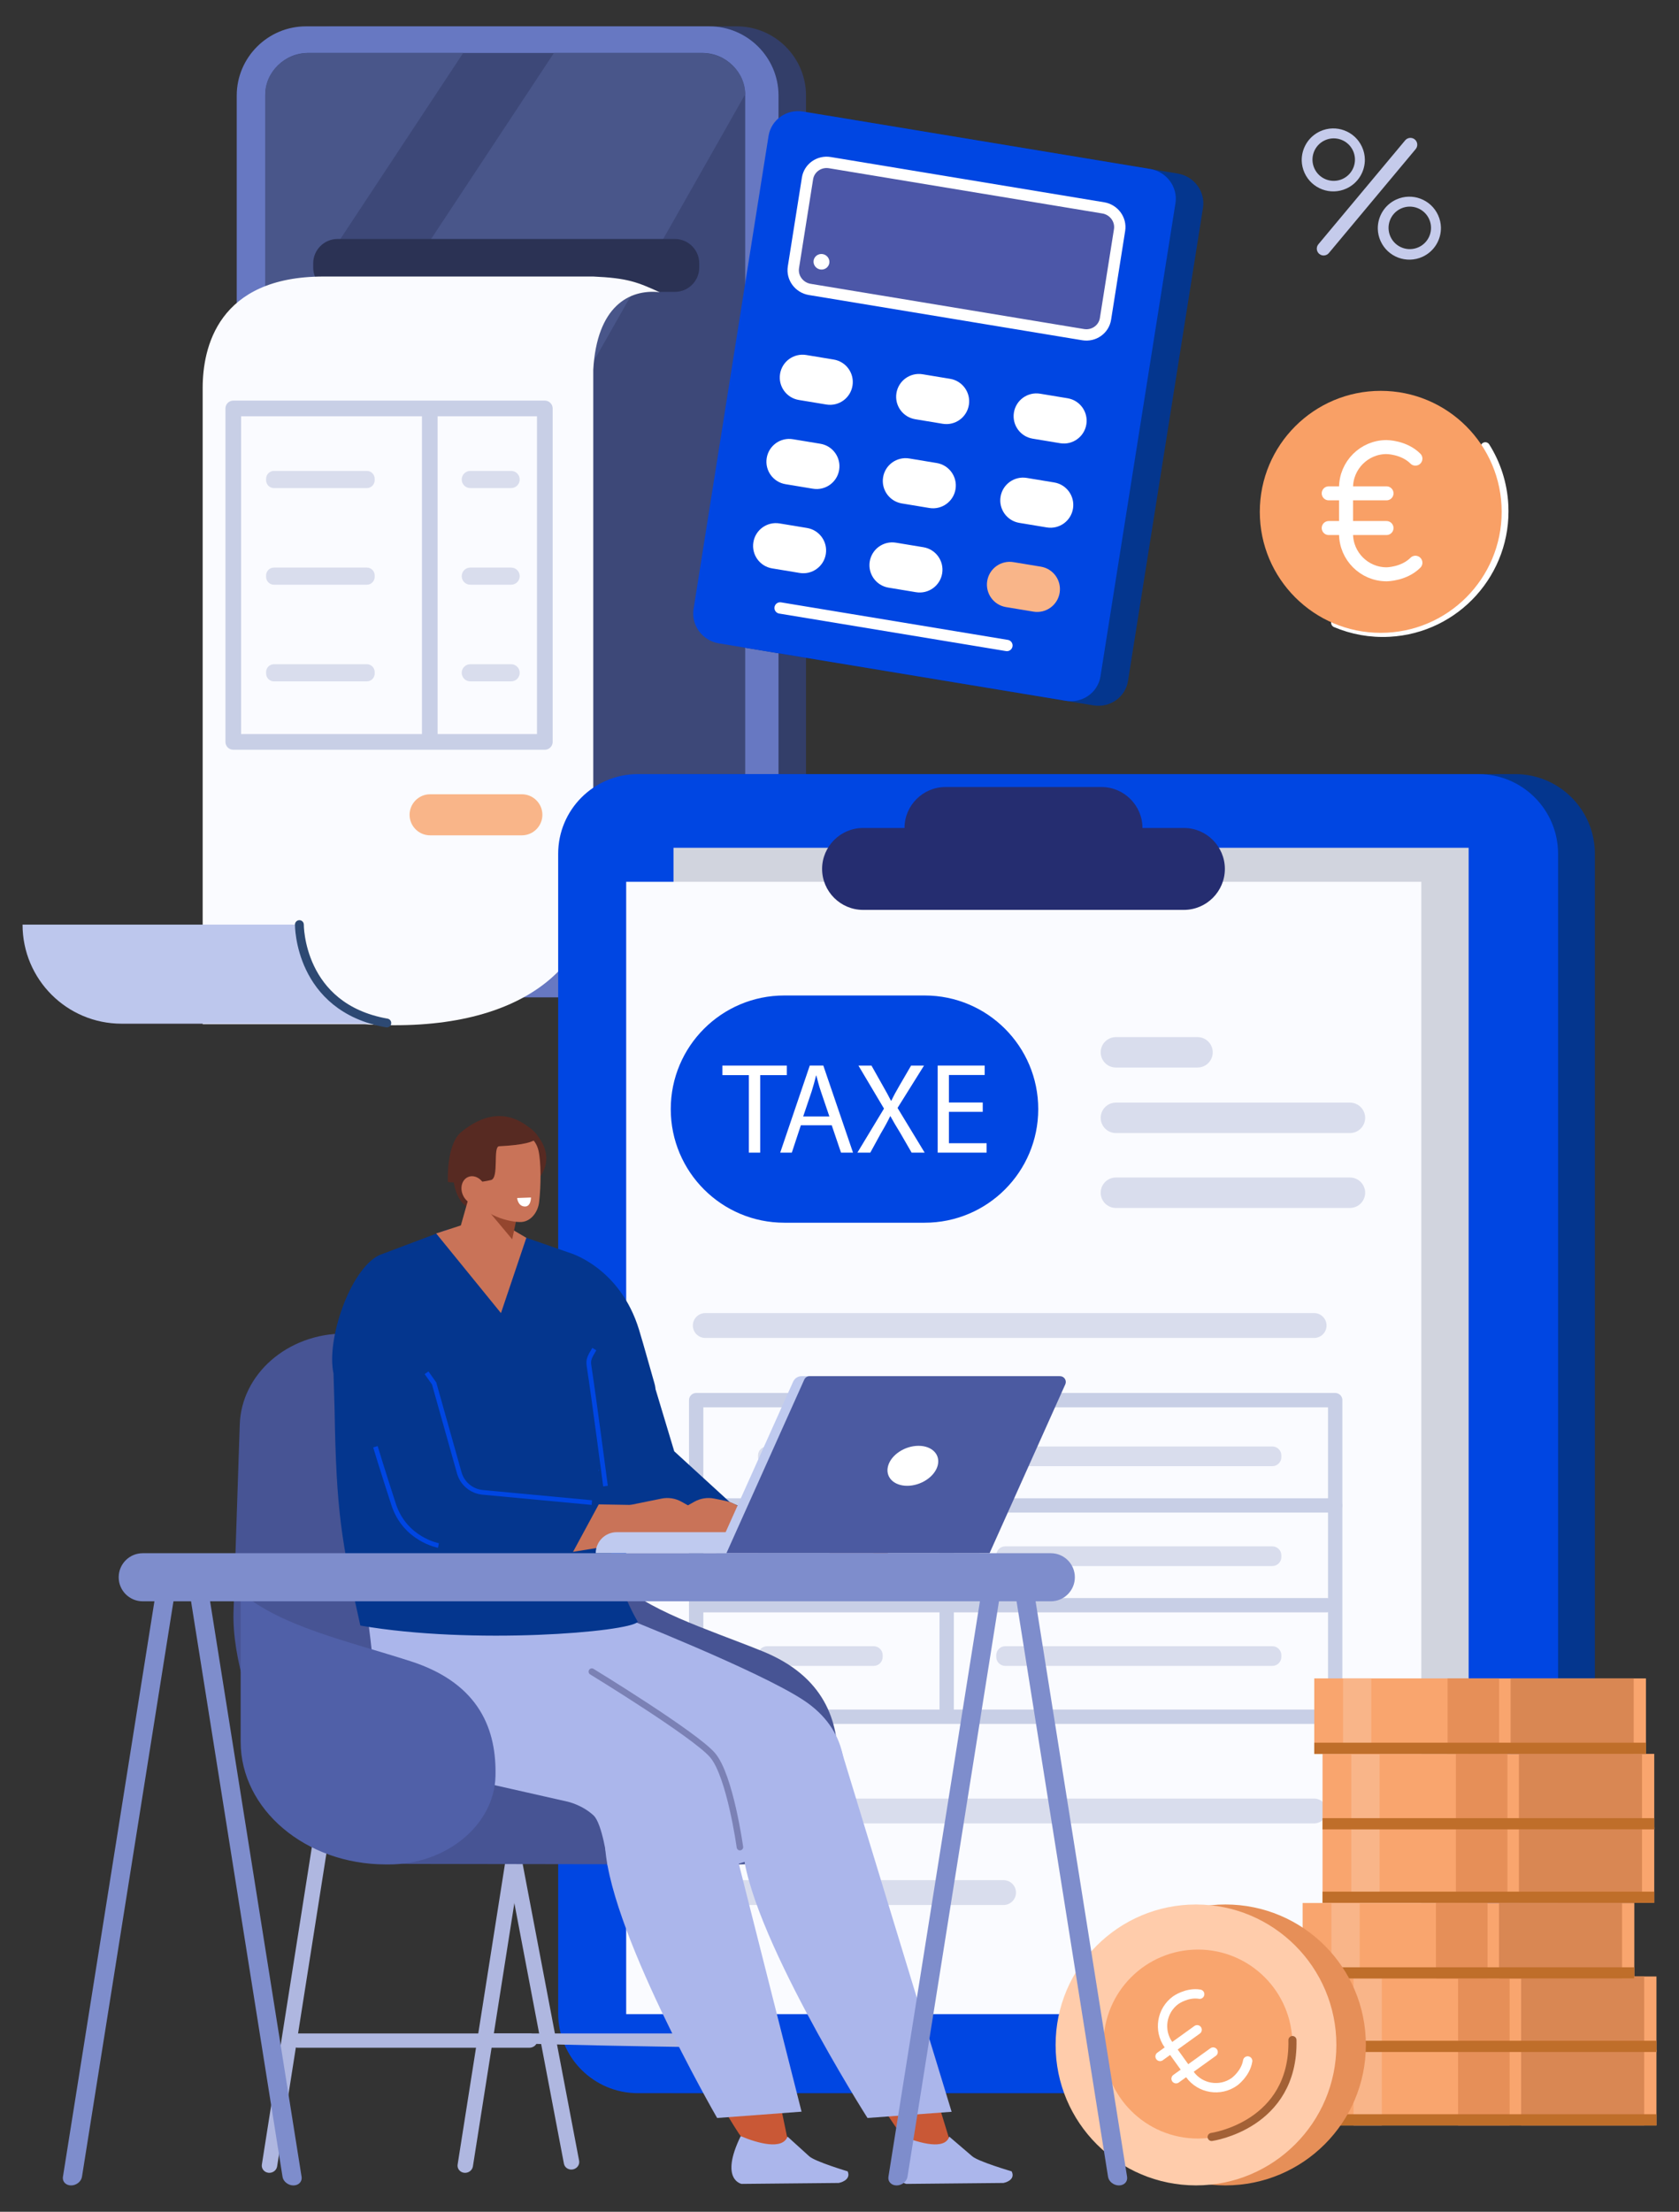 <?xml version="1.0" encoding="utf-8"?>
<!-- Generator: Adobe Illustrator 16.0.0, SVG Export Plug-In . SVG Version: 6.00 Build 0)  -->
<!DOCTYPE svg PUBLIC "-//W3C//DTD SVG 1.1//EN" "http://www.w3.org/Graphics/SVG/1.1/DTD/svg11.dtd">
<svg version="1.1" id="Calque_1" xmlns="http://www.w3.org/2000/svg" xmlns:xlink="http://www.w3.org/1999/xlink" x="0px" y="0px"
	 width="360px" height="474px" viewBox="0 0 360 474" enable-background="new 0 0 360 474" xml:space="preserve">
<rect x="0" y="0" width="360" height="474" fill="#333333" stroke="none"/>
<g>
	<g>
		<path fill="#C5CBEB" d="M201.463,304.475c0.025,0.884,0.223,1.776,0.611,2.632c1.561,3.43,5.605,4.947,9.037,3.388
			c2.563-1.166,4.055-3.718,3.998-6.364c-0.025-0.883-0.223-1.776-0.609-2.631c-1.561-3.432-5.607-4.948-9.039-3.388
			C202.898,299.277,201.406,301.828,201.463,304.475z M212.561,302.338c1.049,2.309,0.029,5.03-2.279,6.08
			c-2.309,1.049-5.031,0.029-6.08-2.279s-0.029-5.03,2.279-6.08C208.787,299.01,211.51,300.029,212.561,302.338z"/>
		<path fill="#C5CBEB" d="M226.096,301.964l-18.764,22.459c-0.521,0.623-1.457,0.707-2.082,0.187l0,0
			c-0.625-0.522-0.709-1.46-0.188-2.083l18.764-22.458c0.521-0.624,1.459-0.709,2.084-0.187l0,0
			C226.533,300.402,226.617,301.339,226.096,301.964z"/>
	</g>
	<g>
		<path fill="#333E69" d="M157.994,213.736H71.48c-8.154,0-14.826-6.672-14.826-14.826V20.474c0-8.154,6.672-14.826,14.826-14.826
			h86.514c8.154,0,14.826,6.672,14.826,14.826V198.91C172.82,207.064,166.148,213.736,157.994,213.736z"/>
		<path fill="#6778C2" d="M152.098,213.736H65.586c-8.156,0-14.828-6.672-14.828-14.826V20.474c0-8.154,6.672-14.826,14.828-14.826
			h86.512c8.154,0,14.826,6.672,14.826,14.826V198.91C166.924,207.064,160.252,213.736,152.098,213.736z"/>
		<path fill="#3D4878" d="M150.629,206.24H66.023c-5.035,0-9.154-4.119-9.154-9.152V20.501c0-5.035,4.119-9.154,9.154-9.154h84.605
			c5.035,0,9.152,4.119,9.152,9.154v176.587C159.781,202.121,155.664,206.24,150.629,206.24z"/>
		<g>
			<g>
				<g>
					<path fill="#49568A" d="M99.316,11.347H66.338c-5.207,0-9.469,3.982-9.469,8.85v55.406L99.316,11.347z"/>
				</g>
				<g>
					<path fill="#49568A" d="M150.314,11.347h-31.539l-61.906,93.711v92.335c0,4.865,102.912-177.196,102.912-177.196
						C159.781,15.329,155.521,11.347,150.314,11.347z"/>
				</g>
			</g>
		</g>
		<g>
			<path fill="#04368E" d="M257.936,44.551c0.551-3.477-1.879-6.771-5.426-7.358l-74.395-12.304
				c-3.547-0.587-6.871,1.757-7.422,5.233l-16.076,101.382c-0.553,3.477,1.877,6.771,5.424,7.358l74.395,12.304
				c3.547,0.589,6.871-1.755,7.422-5.23L257.936,44.551z"/>
			<g>
				<path fill="#0046E2" d="M228.529,150.183l-74.393-12.304c-3.547-0.587-5.977-3.88-5.426-7.357l16.076-101.383
					c0.553-3.477,3.875-5.82,7.422-5.233l74.395,12.305c3.549,0.586,5.979,3.881,5.426,7.357l-16.076,101.384
					C235.4,148.428,232.078,150.771,228.529,150.183z"/>
				<path fill="#4C57A8" d="M232.236,71.718l-58.611-9.693c-2.293-0.379-3.861-2.506-3.506-4.752l3.02-19.039
					c0.355-2.246,2.504-3.761,4.793-3.381l58.613,9.695c2.293,0.377,3.861,2.507,3.504,4.752l-3.018,19.04
					C236.674,70.585,234.527,72.098,232.236,71.718z"/>
				
					<path fill="none" stroke="#FFFFFF" stroke-width="2.432" stroke-linecap="round" stroke-linejoin="round" stroke-miterlimit="10" d="
					M232.236,71.718l-58.611-9.693c-2.293-0.379-3.861-2.506-3.506-4.752l3.02-19.039c0.355-2.246,2.504-3.761,4.793-3.381
					l58.613,9.695c2.293,0.377,3.861,2.507,3.504,4.752l-3.018,19.04C236.674,70.585,234.527,72.098,232.236,71.718z"/>
				<path fill="#FFFFFF" d="M177.17,86.691l-5.891-0.975c-2.648-0.437-4.447-2.931-4.025-5.582l0,0
					c0.424-2.678,2.945-4.494,5.619-4.054l5.891,0.975c2.648,0.439,4.447,2.931,4.025,5.583l0,0
					C182.365,85.315,179.844,87.134,177.17,86.691z"/>
				<path fill="#FFFFFF" d="M202.121,90.818l-5.889-0.975c-2.648-0.437-4.447-2.931-4.027-5.581l0,0
					c0.426-2.676,2.947-4.495,5.619-4.054l5.893,0.974c2.648,0.439,4.445,2.933,4.025,5.582l0,0
					C207.318,89.442,204.797,91.262,202.121,90.818z"/>
				<path fill="#FFFFFF" d="M227.309,94.984l-5.889-0.975c-2.65-0.437-4.449-2.931-4.027-5.581l0,0
					c0.424-2.678,2.947-4.495,5.619-4.054l5.891,0.975c2.648,0.438,4.447,2.93,4.027,5.581l0,0
					C232.504,93.608,229.982,95.428,227.309,94.984z"/>
				<path fill="#FFFFFF" d="M174.307,104.738l-5.889-0.974c-2.648-0.439-4.447-2.934-4.027-5.582l0,0
					c0.424-2.678,2.945-4.497,5.619-4.054l5.893,0.974c2.648,0.438,4.445,2.932,4.025,5.582l0,0
					C179.504,103.362,176.98,105.179,174.307,104.738z"/>
				<path fill="#FFFFFF" d="M199.262,108.866l-5.891-0.975c-2.648-0.439-4.447-2.932-4.027-5.584l0,0
					c0.424-2.676,2.947-4.494,5.621-4.052l5.889,0.975c2.648,0.438,4.447,2.931,4.027,5.581l0,0
					C204.457,107.489,201.934,109.309,199.262,108.866z"/>
				<path fill="#FFFFFF" d="M224.447,113.032l-5.891-0.975c-2.648-0.438-4.445-2.931-4.025-5.584l0,0
					c0.424-2.675,2.945-4.494,5.619-4.052l5.891,0.975c2.648,0.437,4.447,2.931,4.027,5.581l0,0
					C229.645,111.654,227.121,113.475,224.447,113.032z"/>
				<path fill="#FFFFFF" d="M171.447,122.784l-5.893-0.974c-2.646-0.439-4.445-2.932-4.023-5.582l0,0
					c0.422-2.676,2.945-4.495,5.619-4.052l5.889,0.974c2.648,0.437,4.447,2.93,4.027,5.582l0,0
					C176.643,121.408,174.119,123.228,171.447,122.784z"/>
				<path fill="#FFFFFF" d="M196.398,126.912l-5.891-0.975c-2.646-0.437-4.445-2.931-4.025-5.582l0,0
					c0.426-2.678,2.947-4.495,5.619-4.053l5.893,0.973c2.646,0.438,4.445,2.932,4.025,5.584l0,0
					C201.594,125.535,199.072,127.354,196.398,126.912z"/>
				<path fill="#F9B589" d="M221.586,131.078l-5.891-0.975c-2.648-0.437-4.447-2.931-4.027-5.582l0,0
					c0.426-2.678,2.947-4.495,5.621-4.052l5.891,0.972c2.648,0.438,4.445,2.932,4.025,5.582l0,0
					C226.781,129.702,224.258,131.521,221.586,131.078z"/>
				<path fill="#FFFFFF" d="M175.873,57.749L175.873,57.749c-0.926-0.151-1.564-1.018-1.422-1.926l0,0
					c0.145-0.905,1.02-1.524,1.945-1.37l0,0c0.922,0.153,1.563,1.021,1.42,1.926l0,0C177.672,57.287,176.799,57.903,175.873,57.749z
					"/>
				
					<line fill="none" stroke="#FFFFFF" stroke-width="2.432" stroke-linecap="round" stroke-linejoin="round" stroke-miterlimit="10" x1="167.268" y1="130.29" x2="215.895" y2="138.333"/>
			</g>
		</g>
		<path fill="#2B3254" d="M144.719,62.55H72.363c-2.865,0-5.207-2.344-5.207-5.207v-0.918c0-2.865,2.342-5.207,5.207-5.207h72.355
			c2.863,0,5.207,2.342,5.207,5.207v0.918C149.926,60.206,147.582,62.55,144.719,62.55z"/>
		<path fill="#FAFBFF" d="M78.121,219.49H43.455V83.147c0-8.57,3.197-23.887,25.943-23.887h57.807
			c7.367,0.332,9.445,1.189,14.242,3.367c-6.576-0.738-13.477,3.063-14.242,16.615v43.809v67.08
			C127.205,206.346,112.297,221.775,78.121,219.49z"/>
		<path fill="#BDC7ED" d="M82.121,219.385H26.066c-11.727,0-21.232-9.506-21.232-21.232l0,0h58.707l4.6,12.574
			C70.422,214.58,75.814,217.168,82.121,219.385z"/>
		
			<path fill="none" stroke="#2D4973" stroke-width="1.898" stroke-linecap="round" stroke-linejoin="round" stroke-miterlimit="10" d="
			M64.193,198.152c0,0-0.127,17.764,18.738,21.086"/>
		
			<rect x="50.018" y="87.536" fill="none" stroke="#C8CFE6" stroke-width="3.359" stroke-linecap="round" stroke-linejoin="round" stroke-miterlimit="10" width="66.799" height="71.457"/>
		
			<line fill="none" stroke="#C8CFE6" stroke-width="3.359" stroke-linecap="round" stroke-linejoin="round" stroke-miterlimit="10" x1="92.152" y1="87.677" x2="92.152" y2="158.216"/>
		<path fill="#D9DDED" d="M78.654,104.599H58.74c-0.932,0-1.684-0.754-1.684-1.684v-0.307c0-0.932,0.752-1.686,1.684-1.686h19.914
			c0.928,0,1.684,0.754,1.684,1.686v0.307C80.338,103.845,79.582,104.599,78.654,104.599z"/>
		<path fill="#D9DDED" d="M109.596,104.599h-8.758c-1.016,0-1.838-0.822-1.838-1.838l0,0c0-1.014,0.822-1.838,1.838-1.838h8.758
			c1.014,0,1.836,0.824,1.836,1.838l0,0C111.432,103.776,110.609,104.599,109.596,104.599z"/>
		<path fill="#D9DDED" d="M78.654,125.312H58.74c-0.932,0-1.684-0.754-1.684-1.684v-0.307c0-0.932,0.752-1.686,1.684-1.686h19.914
			c0.928,0,1.684,0.754,1.684,1.686v0.307C80.338,124.558,79.582,125.312,78.654,125.312z"/>
		<path fill="#D9DDED" d="M109.596,125.312h-8.758c-1.016,0-1.838-0.822-1.838-1.838l0,0c0-1.016,0.822-1.838,1.838-1.838h8.758
			c1.014,0,1.836,0.822,1.836,1.838l0,0C111.432,124.489,110.609,125.312,109.596,125.312z"/>
		<path fill="#D9DDED" d="M78.654,146.024H58.74c-0.932,0-1.684-0.754-1.684-1.684v-0.309c0-0.93,0.752-1.684,1.684-1.684h19.914
			c0.928,0,1.684,0.754,1.684,1.684v0.309C80.338,145.271,79.582,146.024,78.654,146.024z"/>
		<path fill="#D9DDED" d="M109.596,146.024h-8.758c-1.016,0-1.838-0.822-1.838-1.838l0,0c0-1.014,0.822-1.838,1.838-1.838h8.758
			c1.014,0,1.836,0.824,1.836,1.838l0,0C111.432,145.202,110.609,146.024,109.596,146.024z"/>
		<path fill="#F9B589" d="M111.896,179.019H92.219c-2.42,0-4.4-1.98-4.4-4.4l0,0c0-2.422,1.98-4.402,4.4-4.402h19.678
			c2.42,0,4.4,1.98,4.4,4.402l0,0C116.297,177.038,114.316,179.019,111.896,179.019z"/>
	</g>
	<g>
		<g>
			<path fill="#04368E" d="M324.889,448.583h-180.24c-9.43,0-17.074-7.646-17.074-17.076V182.974
				c0-9.431,7.645-17.076,17.074-17.076h180.24c9.43,0,17.074,7.646,17.074,17.076v248.533
				C341.963,440.938,334.318,448.583,324.889,448.583z"/>
			<path fill="#0046E2" d="M316.994,448.583H136.758c-9.432,0-17.078-7.646-17.078-17.076V182.974
				c0-9.431,7.645-17.076,17.076-17.076h180.238c9.432,0,17.078,7.646,17.078,17.076v248.533
				C334.072,440.938,326.426,448.583,316.994,448.583z"/>
			<g>
				<g>
					<rect x="144.406" y="181.686" fill="#D1D4DE" width="170.49" height="234.782"/>
				</g>
			</g>
			<g>
				<g>
					<rect x="134.262" y="188.98" fill="#FAFBFF" width="170.49" height="242.664"/>
				</g>
			</g>
			<path fill="#252D70" d="M253.85,177.442h-8.893c0-4.827-3.949-8.776-8.775-8.776h-33.469c-4.828,0-8.775,3.949-8.775,8.776
				h-8.895c-4.826,0-8.775,3.948-8.775,8.775l0,0c0,4.828,3.949,8.777,8.775,8.777h68.807c4.828,0,8.777-3.949,8.777-8.777l0,0
				C262.627,181.391,258.678,177.442,253.85,177.442z"/>
			<path fill="#D9DDED" d="M272.807,314.21h-57.27c-1.066,0-1.932-0.864-1.932-1.933v-0.353c0-1.067,0.865-1.933,1.932-1.933h57.27
				c1.066,0,1.934,0.865,1.934,1.933v0.353C274.74,313.346,273.873,314.21,272.807,314.21z"/>
			<path fill="#D9DDED" d="M281.768,390.771H151.219c-1.469,0-2.662-1.192-2.662-2.665l0,0c0-1.47,1.193-2.66,2.662-2.66h130.549
				c1.471,0,2.662,1.19,2.662,2.66l0,0C284.43,389.579,283.238,390.771,281.768,390.771z"/>
			<path fill="#D9DDED" d="M215.176,408.257h-63.957c-1.469,0-2.662-1.193-2.662-2.663l0,0c0-1.472,1.193-2.662,2.662-2.662h63.957
				c1.471,0,2.664,1.19,2.664,2.662l0,0C217.84,407.063,216.646,408.257,215.176,408.257z"/>
			<path fill="#D9DDED" d="M281.768,286.731H151.219c-1.469,0-2.662-1.19-2.662-2.662l0,0c0-1.47,1.193-2.663,2.662-2.663h130.549
				c1.471,0,2.662,1.193,2.662,2.663l0,0C284.43,285.541,283.238,286.731,281.768,286.731z"/>
			<path fill="#D9DDED" d="M187.33,314.21h-22.863c-1.068,0-1.934-0.864-1.934-1.933v-0.353c0-1.067,0.865-1.933,1.934-1.933h22.863
				c1.066,0,1.932,0.865,1.932,1.933v0.353C189.262,313.346,188.396,314.21,187.33,314.21z"/>
			<path fill="#D9DDED" d="M272.807,335.614h-57.27c-1.066,0-1.932-0.867-1.932-1.933v-0.355c0-1.065,0.865-1.93,1.932-1.93h57.27
				c1.066,0,1.934,0.864,1.934,1.93v0.355C274.74,334.747,273.873,335.614,272.807,335.614z"/>
			<path fill="#D9DDED" d="M187.33,335.611h-22.863c-1.068,0-1.934-0.864-1.934-1.93v-0.355c0-1.065,0.865-1.93,1.934-1.93h22.863
				c1.066,0,1.932,0.864,1.932,1.93v0.355C189.262,334.747,188.396,335.611,187.33,335.611z"/>
			<path fill="#D9DDED" d="M272.807,357.016h-57.27c-1.066,0-1.932-0.865-1.932-1.933v-0.354c0-1.067,0.865-1.933,1.932-1.933h57.27
				c1.066,0,1.934,0.865,1.934,1.933v0.354C274.74,356.15,273.873,357.016,272.807,357.016z"/>
			<path fill="#D9DDED" d="M187.33,357.016h-22.863c-1.068,0-1.934-0.865-1.934-1.933v-0.354c0-1.067,0.865-1.933,1.934-1.933
				h22.863c1.066,0,1.932,0.865,1.932,1.933v0.354C189.262,356.15,188.396,357.016,187.33,357.016z"/>
			
				<rect x="149.27" y="300.062" fill="none" stroke="#C8CFE6" stroke-width="3.075" stroke-linecap="round" stroke-linejoin="round" stroke-miterlimit="10" width="137.014" height="67.845"/>
			
				<line fill="none" stroke="#C8CFE6" stroke-width="3.075" stroke-linecap="round" stroke-linejoin="round" stroke-miterlimit="10" x1="149.27" y1="322.627" x2="286.283" y2="322.627"/>
			
				<line fill="none" stroke="#C8CFE6" stroke-width="3.075" stroke-linecap="round" stroke-linejoin="round" stroke-miterlimit="10" x1="149.27" y1="344.004" x2="284.43" y2="344.004"/>
			
				<line fill="none" stroke="#C8CFE6" stroke-width="3.075" stroke-linecap="round" stroke-linejoin="round" stroke-miterlimit="10" x1="202.982" y1="300.062" x2="202.982" y2="366.718"/>
			<g>
				<path fill="#D9DDED" d="M256.766,228.783h-17.502c-1.801,0-3.26-1.46-3.26-3.262l0,0c0-1.801,1.459-3.261,3.26-3.261h17.502
					c1.801,0,3.26,1.46,3.26,3.261l0,0C260.025,227.323,258.566,228.783,256.766,228.783z"/>
			</g>
			<g>
				<path fill="#D9DDED" d="M289.447,242.821h-50.184c-1.801,0-3.26-1.46-3.26-3.261l0,0c0-1.802,1.459-3.262,3.26-3.262h50.184
					c1.799,0,3.26,1.46,3.26,3.262l0,0C292.707,241.361,291.246,242.821,289.447,242.821z"/>
			</g>
			<g>
				<path fill="#D9DDED" d="M289.447,258.872h-50.184c-1.801,0-3.26-1.46-3.26-3.26l0,0c0-1.802,1.459-3.262,3.26-3.262h50.184
					c1.799,0,3.26,1.46,3.26,3.262l0,0C292.707,257.412,291.246,258.872,289.447,258.872z"/>
			</g>
			<g>
				<g>
					<g>
						<path fill="#0046E2" d="M198.262,262.037H168.17c-13.449,0-24.35-10.9-24.35-24.348l0,0c0-13.447,10.9-24.349,24.35-24.349
							h30.092c13.447,0,24.35,10.901,24.35,24.349l0,0C222.611,251.137,211.709,262.037,198.262,262.037z"/>
					</g>
				</g>
			</g>
			<g>
				<path fill="#FFFFFF" d="M160.563,230.409h-5.674v-2.049h13.813v2.049H163v16.609h-2.438V230.409z"/>
				<path fill="#FFFFFF" d="M171.715,241.149l-1.938,5.869h-2.49l6.338-18.658h2.906l6.367,18.658h-2.574l-1.992-5.869H171.715z
					 M177.832,239.267l-1.826-5.369c-0.416-1.219-0.693-2.325-0.969-3.405h-0.057c-0.275,1.107-0.58,2.243-0.941,3.377l-1.826,5.397
					H177.832z"/>
				<path fill="#FFFFFF" d="M195.463,247.019l-2.381-4.124c-0.969-1.579-1.578-2.603-2.16-3.682h-0.055
					c-0.525,1.079-1.051,2.074-2.02,3.708l-2.242,4.098h-2.77l5.703-9.439l-5.48-9.219h2.795l2.465,4.375
					c0.691,1.217,1.217,2.157,1.715,3.154h0.084c0.525-1.106,0.996-1.966,1.688-3.154l2.547-4.375h2.77l-5.676,9.08l5.814,9.578
					H195.463z"/>
				<path fill="#FFFFFF" d="M210.713,238.271h-7.254v6.727h8.084v2.021h-10.492V228.36h10.076v2.021h-7.668v5.897h7.254V238.271z"/>
			</g>
		</g>
		<g>
			<g>
				<g>
					<g>
						<rect x="284.045" y="439.318" fill="#F9A56E" width="71.121" height="16.182"/>
						<rect x="326.15" y="439.318" fill="#D98753" width="26.389" height="16.182"/>
						<rect x="312.629" y="439.318" fill="#E68F58" width="11.057" height="16.182"/>
						<rect x="290.213" y="439.318" fill="#F9B589" width="6.066" height="16.182"/>
					</g>
					<rect x="284.045" y="453.097" fill="#BF6E2A" width="71.121" height="2.403"/>
				</g>
				<g>
					<g>
						<rect x="284.045" y="423.573" fill="#F9A56E" width="71.121" height="16.182"/>
						<rect x="326.15" y="423.573" fill="#D98753" width="26.389" height="16.182"/>
						<rect x="312.629" y="423.573" fill="#E68F58" width="11.057" height="16.182"/>
						<rect x="290.213" y="423.573" fill="#F9B589" width="6.066" height="16.182"/>
					</g>
					<rect x="284.045" y="437.352" fill="#BF6E2A" width="71.121" height="2.403"/>
				</g>
				<g>
					<g>
						<rect x="279.299" y="407.828" fill="#F9A56E" width="71.121" height="16.181"/>
						<rect x="321.406" y="407.828" fill="#D98753" width="26.389" height="16.181"/>
						<rect x="307.885" y="407.828" fill="#E68F58" width="11.057" height="16.181"/>
						<rect x="285.467" y="407.828" fill="#F9B589" width="6.068" height="16.181"/>
					</g>
					<rect x="279.299" y="421.606" fill="#BF6E2A" width="71.121" height="2.402"/>
				</g>
			</g>
			<g>
				<g>
					<g>
						<rect x="283.572" y="391.612" fill="#F9A56E" width="71.121" height="16.182"/>
						<rect x="325.678" y="391.612" fill="#D98753" width="26.391" height="16.182"/>
						<rect x="312.158" y="391.612" fill="#E68F58" width="11.057" height="16.182"/>
						<rect x="289.738" y="391.612" fill="#F9B589" width="6.07" height="16.182"/>
					</g>
					<rect x="283.572" y="405.391" fill="#BF6E2A" width="71.121" height="2.403"/>
				</g>
				<g>
					<g>
						<rect x="283.572" y="375.867" fill="#F9A56E" width="71.121" height="16.181"/>
						<rect x="325.678" y="375.867" fill="#D98753" width="26.391" height="16.181"/>
						<rect x="312.158" y="375.867" fill="#E68F58" width="11.057" height="16.181"/>
						<rect x="289.738" y="375.867" fill="#F9B589" width="6.07" height="16.181"/>
					</g>
					<rect x="283.572" y="389.646" fill="#BF6E2A" width="71.121" height="2.402"/>
				</g>
			</g>
		</g>
		<g>
			<g>
				<rect x="281.795" y="359.695" fill="#F9A56E" width="71.119" height="16.182"/>
				<rect x="323.9" y="359.695" fill="#D98753" width="26.389" height="16.182"/>
				<rect x="310.381" y="359.695" fill="#E68F58" width="11.055" height="16.182"/>
				<rect x="287.963" y="359.695" fill="#F9B589" width="6.066" height="16.182"/>
			</g>
			<rect x="281.795" y="373.474" fill="#BF6E2A" width="71.119" height="2.403"/>
		</g>
		<g>
			<circle fill-rule="evenodd" clip-rule="evenodd" fill="#E68F58" cx="262.759" cy="438.246" r="30.101"/>
			<g>
				<circle fill="#FFCCAB" cx="256.436" cy="438.246" r="30.1"/>
				<circle fill="#F9A56E" cx="256.85" cy="438.057" r="20.25"/>
				<g>
					<g>
						<g>
							<path fill="none" stroke="#FFFFFF" stroke-width="2" stroke-linecap="round" stroke-miterlimit="10" d="M267.518,441.679
								c-0.447,2.732-2.83,4.448-2.83,4.448c-3.061,2.2-7.367,1.497-9.568-1.563l-4.574-6.358c-2.199-3.062-1.496-7.367,1.563-9.567
								c0,0,2.387-1.715,5.121-1.269"/>
							
								<line fill="none" stroke="#FFFFFF" stroke-width="2" stroke-linecap="round" stroke-miterlimit="10" x1="248.732" y1="440.714" x2="256.682" y2="434.997"/>
							
								<line fill="none" stroke="#FFFFFF" stroke-width="2" stroke-linecap="round" stroke-miterlimit="10" x1="252.164" y1="445.483" x2="260.113" y2="439.767"/>
						</g>
					</g>
				</g>
			</g>
			
				<path fill="none" stroke="#A36136" stroke-width="1.736" stroke-linecap="round" stroke-linejoin="round" stroke-miterlimit="10" d="
				M259.791,457.967c0,0,17.723-2.479,17.328-20.771"/>
		</g>
	</g>
	<g>
		<path fill-rule="evenodd" clip-rule="evenodd" fill="#AFB7E0" d="M122.836,464.921L122.836,464.921
			c-0.9,0.176-1.762-0.375-1.924-1.229l-21.264-111.72c-0.162-0.855,0.436-1.688,1.334-1.864l0,0c0.9-0.174,1.762,0.376,1.924,1.231
			l21.264,111.72C124.332,463.912,123.734,464.746,122.836,464.921z"/>
		<path fill-rule="evenodd" clip-rule="evenodd" fill="#AFB7E0" d="M57.537,465.643L57.537,465.643
			c-0.904-0.111-1.527-0.901-1.391-1.766l17.824-113.122c0.137-0.864,0.979-1.478,1.885-1.366l0,0
			c0.902,0.108,1.525,0.898,1.389,1.765L59.42,464.274C59.285,465.141,58.441,465.751,57.537,465.643z"/>
		<path fill-rule="evenodd" clip-rule="evenodd" fill="#AFB7E0" d="M113.518,438.844H63.816c-0.914,0-1.643-0.689-1.623-1.531l0,0
			c0.021-0.844,0.787-1.533,1.699-1.533h49.703c0.912,0,1.643,0.689,1.621,1.533l0,0
			C115.195,438.154,114.432,438.844,113.518,438.844z"/>
		<path fill-rule="evenodd" clip-rule="evenodd" fill="#AFB7E0" d="M99.51,465.643L99.51,465.643
			c-0.902-0.111-1.525-0.901-1.389-1.766l17.822-113.122c0.137-0.864,0.98-1.478,1.885-1.366l0,0
			c0.904,0.108,1.525,0.898,1.391,1.765l-17.824,113.121C101.258,465.141,100.414,465.751,99.51,465.643z"/>
		<path fill-rule="evenodd" clip-rule="evenodd" fill="#AFB7E0" d="M157.863,438.844c0,0-55.061-0.689-55.037-1.531l0,0
			c0.021-0.844,0.842-1.533,1.822-1.533h53.297c0.979,0,1.764,0.689,1.738,1.533l0,0
			C159.662,438.154,158.844,438.844,157.863,438.844z"/>
		<path fill-rule="evenodd" clip-rule="evenodd" fill="#758287" d="M164.809,464.921L164.809,464.921
			c-0.9,0.176-1.762-0.375-1.924-1.229l-21.262-111.72c-0.162-0.855,0.311-0.976,1.209-1.151c0,0,1.885-0.337,2.049,0.519
			l21.262,111.72C166.305,463.912,165.709,464.746,164.809,464.921z"/>
		<path fill-rule="evenodd" clip-rule="evenodd" fill="#475494" d="M158.502,399.564c9.699,0.015,15.365-7.641,15.584-16.323
			c0.209-8.34-2.52-17.218-14.912-21.432c-16.701-5.677-33.682-8.608-36.744-25.469c-1.482-8.165-1.939-20.273-2.016-30.593
			c-0.082-11.042-10.098-19.954-22.43-19.954H73.826c-12.146,0-22.086,8.659-22.42,19.529l-1.336,40.128
			c-0.594,19.249,16.174,53.972,37.682,54.004L158.502,399.564z"/>
		<path fill-rule="evenodd" clip-rule="evenodd" fill="#475494" d="M131.117,337.926c7.785,7.394,20.111,11.002,32.309,15.924
			c13.436,5.424,16.418,15.115,16.205,24.028c-0.234,9.656-9.338,16.938-20.287,16.176l-0.617-0.042
			c-15.256-1.063-27.609-12.839-27.609-26.32V337.926z"/>
		<path fill-rule="evenodd" clip-rule="evenodd" fill="#C95836" d="M130.162,355.132c-1.15,1.434,0.162,4.288,3.168,6.954
			c5.32,4.719,21.58,11.811,25.984,28.584c3.193,12.172,20.965,48.776,33.713,66.53c1.857,2.586,3.787,1.889,6.959,2.909l0,0
			c3.9,1.257,4.691,2.069,3.857-0.7l-24.496-79.818c-0.768-2.505,0.076-5.054-2.611-7.925c-5.248-5.612-12.635-10.054-19.225-11.876
			l-14.207-3.926c0,0,2.301,6.521,1.074,8.049L130.162,355.132z"/>
		<path fill-rule="evenodd" clip-rule="evenodd" fill="#ABB6EB" d="M203.529,457.889l4.934,4.222
			c1.326,1.143,8.443,3.223,8.443,3.223l0,0c0.746,1.448-0.604,2.262-1.762,2.491l-20.805,0.2c0,0-4.832-0.849-0.855-10.233
			C197.32,459.346,202.631,460.796,203.529,457.889z"/>
		<path fill-rule="evenodd" clip-rule="evenodd" fill="#C95836" d="M102.158,355.132c-1.246,1.434-0.117,4.288,2.715,6.954
			c5.014,4.719,20.814,11.811,24.129,28.584c2.406,12.172,17.801,48.776,29.396,66.53c1.688,2.586,3.666,1.889,6.77,2.909l0,0
			c3.82,1.257,4.557,2.069,3.902-0.7l-16.621-79.529c-0.602-2.507-2.291-5.343-4.789-8.214
			c-4.885-5.612-11.982-10.054-18.457-11.876l-13.951-3.926c0,0,1.877,6.521,0.553,8.049L102.158,355.132z"/>
		<path fill-rule="evenodd" clip-rule="evenodd" fill="#ABB6EB" d="M168.855,457.889l4.658,4.222
			c1.254,1.143,8.234,3.223,8.234,3.223l0,0c0.654,1.448-0.748,2.262-1.922,2.491l-20.818,0.2c0,0-4.775-0.849-0.191-10.233
			C162.549,459.346,167.768,460.796,168.855,457.889z"/>
		<path fill-rule="evenodd" clip-rule="evenodd" fill="#ABB6EB" d="M132.939,346.313c0,0,29.711,11.696,39.348,18.048
			c9.639,6.354,9.975,15.829,7.564,23.54c-2.41,7.71-31.088,14.042-31.088,14.042s-19.027,3.778-18.568-3.24
			c0,0-1.078-7.931-2.93-9.646c-2.43-2.251-5.496-2.931-5.496-2.931l-20.551-4.649c0,0-20.086-5.518-20.861-19.705
			c-0.775-14.187-3.738-27.856-3.738-27.856L132.939,346.313z"/>
		<path fill-rule="evenodd" clip-rule="evenodd" fill="#5060A8" d="M51.598,341.23c8.77,7.384,22.654,10.364,36.391,14.768
			c15.133,4.852,18.492,15.062,18.25,24.67c-0.26,10.41-10.516,18.913-22.846,18.896l-0.697-0.002
			C65.514,399.538,51.6,387.771,51.6,373.262L51.598,341.23z"/>
		<path fill-rule="evenodd" clip-rule="evenodd" fill="#7E8DCC" d="M62.916,468.353L62.916,468.353c1.127,0,1.91-0.825,1.748-1.846
			L44.838,341.865c-0.162-1.02-1.207-1.846-2.336-1.846l0,0c-1.127,0-1.908,0.826-1.746,1.846L60.58,466.507
			C60.744,467.527,61.789,468.353,62.916,468.353z"/>
		<path fill-rule="evenodd" clip-rule="evenodd" fill="#7E8DCC" d="M15.24,468.353L15.24,468.353c-1.127,0-1.91-0.825-1.746-1.846
			l19.824-124.642c0.162-1.02,1.209-1.846,2.334-1.846l0,0c1.129,0,1.91,0.826,1.748,1.846L17.574,466.507
			C17.414,467.527,16.367,468.353,15.24,468.353z"/>
		<path fill="#C95836" d="M174.273,322.735l7.402,0.424c1.48,0.086,2.881,0.697,3.945,1.728l4.318,4.168
			c1.504,1.455,1.094,3.962-0.797,4.859l0,0l-9.273-1.06c-2.045-0.233-4.059-1.29-5.631-2.961l-2.621-2.781L174.273,322.735z"/>
		<path fill-rule="evenodd" clip-rule="evenodd" fill="#572A22" d="M97.184,252.162c0,0,0.104,6.563,4.973,7.216
			s6.387-13.397,6.387-13.397L97.184,252.162z"/>
		<path fill-rule="evenodd" clip-rule="evenodd" fill="#04368E" d="M114.205,270.354L114.205,270.354
			c6.057-4.515,23.592,18.457,26.289,27.156l4.07,13.513l11.885,10.869l20.805,9.104l-43.125,0.146
			c-8.156-1.697-9.475-8.037-8.83-15.195l3.137-0.755l-15.955-35.847C111.053,276.136,111.82,272.132,114.205,270.354z"/>
		<path fill-rule="evenodd" clip-rule="evenodd" fill="#04368E" d="M122.129,268.491l-11.527-4.013l-9.893-1.157l-4.852,0.19
			L81.275,269c-6.209,3.072-11.357,18.09-9.768,25.354l0.234,7.865c0.367,21.745,1.453,28.055,5.521,46.149
			c24.086,4.185,57.58,1.398,59.498-0.793C123.57,324.994,130.447,285.022,122.129,268.491z"/>
		<polygon fill="#C97358" points="93.521,264.336 100.73,261.997 106.342,261.445 112.855,265.272 107.412,281.406 		"/>
		<path fill-rule="evenodd" clip-rule="evenodd" fill="#C95836" d="M100.287,325.805l-8.646-31.747
			c-1.07-7.683-8.164-12.322-14.906-9.75l0,0c-2.656,1.013-4.133,4.166-3.314,7.084l12.982,39.892L100.287,325.805z"/>
		<path fill-rule="evenodd" clip-rule="evenodd" fill="#04368E" d="M93.563,284.125l3.596,26.645l4.016,10.675l-18.725,15.632
			c-12.701-44.287-12.24-55.763-3.625-62.975C88.295,266.17,93.563,284.125,93.563,284.125z"/>
		<path fill-rule="evenodd" clip-rule="evenodd" fill="#04368E" d="M122.129,268.491c0,0,10.791,3.056,14.896,16.5
			c1.109,3.632,2.74,9.614,3.305,11.502c0.838,2.794-1.324,2.409-3.959,3.664l-9.359,4.463l-11.32-27.862L122.129,268.491z"/>
		<path fill-rule="evenodd" clip-rule="evenodd" fill="none" stroke="#0046E2" stroke-miterlimit="10" d="M129.828,318.473
			c0,0-2.521-19.199-3.533-25.768c-0.197-1.288,0.074-1.829,1.133-3.58"/>
		<path fill-rule="evenodd" clip-rule="evenodd" fill="#C97358" d="M111.135,256.663c0,0-1.016,6.551-1.855,11.975
			c-0.225,1.445-1.355,2.67-2.963,3.202c-1.605,0.535-3.434,0.295-4.787-0.626c-0.441-0.302-0.871-0.597-1.281-0.875
			c-1.852-1.264-2.684-3.307-2.135-5.249c1.41-4.979,3.979-14.044,3.979-14.044L111.135,256.663L111.135,256.663z"/>
		<polygon fill-rule="evenodd" clip-rule="evenodd" fill="#94462E" points="110.645,261.702 109.824,265.593 105.141,260.002 		"/>
		<path fill-rule="evenodd" clip-rule="evenodd" fill="#572A22" d="M114.885,253.276c0,0,5.139-4.505-0.119-10.48
			c-5.258-5.975-7.514,6.536-7.344,6.717C107.592,249.696,114.885,253.276,114.885,253.276z"/>
		<path fill-rule="evenodd" clip-rule="evenodd" fill="#C97358" d="M100.922,247.736c-0.156-2.067,1.377-3.877,3.426-4.038
			c2.184-0.173,4.938-0.394,7.123-0.566c2.047-0.161,3.518,1.434,3.988,3.454c0.555,2.382,0.563,7.418,0.129,11.07
			c-0.244,2.063-1.693,4.059-3.738,4.222c-2.186,0.173-8.891-1.413-9.82-5.311C101.32,253.601,101.15,250.782,100.922,247.736
			L100.922,247.736z"/>
		<path fill-rule="evenodd" clip-rule="evenodd" fill="#572A22" d="M96.037,253.314c0,0-0.443-8.002,2.877-10.731
			c4.461-3.667,10.205-5.407,15.852,0.213c0,0,3.189,2.317-7.748,2.854c-1.389,0.068,0.041,6.813-1.748,7.242
			C102.855,253.469,99.83,253.684,96.037,253.314L96.037,253.314z"/>
		<path fill-rule="evenodd" clip-rule="evenodd" fill="#C97358" d="M99.266,256.134c0.693,1.553,2.287,2.338,3.561,1.753
			c1.271-0.584,1.74-2.316,1.047-3.867c-0.695-1.553-2.291-2.337-3.563-1.753C99.037,252.851,98.57,254.583,99.266,256.134z"/>
		<path fill-rule="evenodd" clip-rule="evenodd" fill="#C95836" d="M192.625,306.745c4.959,6.05,6.631,13.333,2.418,18.754
			l-10.119,12.312l-7.582-5.305l8.557-16.043L192.625,306.745z"/>
		<path fill-rule="evenodd" clip-rule="evenodd" fill="#C97358" d="M85.496,328.544c1.201,7.086,6.439,8.122,14.76,7.686
			l39.314-6.364l-3.865-7.341l-37.832-0.637L85.496,328.544z"/>
		<path fill="#C97358" d="M134.584,322.634l7.268-1.475c1.453-0.294,2.963-0.058,4.254,0.665l5.238,2.933
			c1.824,1.021,2.066,3.553,0.469,4.901l0,0l-9.238,1.337c-2.039,0.295-4.254-0.216-6.199-1.429l-3.244-2.024L134.584,322.634z"/>
		<path fill="#C97358" d="M155.4,321.616l-2.25-0.457c-1.453-0.294-2.961-0.058-4.256,0.665l-5.236,2.933
			c-1.824,1.021-2.066,3.553-0.469,4.901l0,0l9.24,1.337c2.037,0.295,4.252-0.216,6.197-1.429l3.244-2.024l0,0
			C160.977,324.522,158.488,322.241,155.4,321.616z"/>
		<path fill-rule="evenodd" clip-rule="evenodd" fill="#ABB6EB" d="M180.385,375.074l23.656,77.5l-18.039,1.324
			c0,0-26.012-40.88-26.768-58.297c-0.754-17.417,6.217-12.058,6.217-12.058L180.385,375.074z"/>
		<path fill-rule="evenodd" clip-rule="evenodd" fill="#ABB6EB" d="M151.811,373.364l20.055,79.183l-18.102,1.352
			c0,0-24.113-41.766-24.059-59.562c0.057-17.794,6.777-12.318,6.777-12.318L151.811,373.364z"/>
		
			<path fill-rule="evenodd" clip-rule="evenodd" fill="none" stroke="#7B81B5" stroke-width="1.393" stroke-linecap="round" stroke-linejoin="round" stroke-miterlimit="10" d="
			M158.648,395.853c0,0-2.117-15.305-5.861-19.7c-3.746-4.397-25.889-17.91-25.889-17.91"/>
		<path fill-rule="evenodd" clip-rule="evenodd" fill="#BFCAEF" d="M127.732,332.863h59.539v-4.504h-55.035
			C129.75,328.359,127.732,330.376,127.732,332.863L127.732,332.863z"/>
		<path fill-rule="evenodd" clip-rule="evenodd" fill="#BFCAEF" d="M153.566,332.863h56.418l17.023-37.938l-55.127-0.001
			c-0.787,0-1.5,0.462-1.822,1.179L153.566,332.863z"/>
		<path fill-rule="evenodd" clip-rule="evenodd" fill="#4B5AA1" d="M155.754,332.863h56.42l16.24-36.19
			c0.367-0.82-0.232-1.747-1.131-1.747l-53.703-0.001c-0.488,0-0.932,0.288-1.133,0.73L155.754,332.863z"/>
		<path fill-rule="evenodd" clip-rule="evenodd" fill="#FFFFFF" d="M190.424,314.134c-0.67,2.366,1.162,4.284,4.092,4.284
			s5.848-1.918,6.52-4.284c0.67-2.367-1.16-4.285-4.09-4.285S191.096,311.767,190.424,314.134z"/>
		<polygon fill-rule="evenodd" clip-rule="evenodd" fill="#04368E" points="128.852,321.525 122.502,333.249 86.479,333.127 
			83.547,325.068 103.33,313.956 		"/>
		<path fill-rule="evenodd" clip-rule="evenodd" fill="#7E8DCC" d="M30.602,343.173h194.707c2.846,0,5.154-2.307,5.154-5.153l0,0
			c0-2.848-2.309-5.156-5.154-5.156H30.602c-2.846,0-5.154,2.309-5.154,5.156l0,0C25.447,340.866,27.756,343.173,30.602,343.173z"/>
		<path fill-rule="evenodd" clip-rule="evenodd" fill="none" stroke="#0046E2" stroke-miterlimit="10" d="M126.898,322.015
			l-23.406-2.194c-2.379-0.223-4.375-1.887-5.02-4.187l-5.387-19.146l-1.625-2.296"/>
		<path fill-rule="evenodd" clip-rule="evenodd" fill="none" stroke="#0046E2" stroke-miterlimit="10" d="M94.008,331.214
			c0,0-7.164-1.302-9.605-8.792s-3.906-12.374-3.906-12.374"/>
		<path fill-rule="evenodd" clip-rule="evenodd" fill="#FFFFFF" d="M110.885,256.742l2.965-0.109c0,0,0.025,2.047-1.406,1.929
			C111.01,258.442,110.885,256.742,110.885,256.742z"/>
		<path fill-rule="evenodd" clip-rule="evenodd" fill="#7E8DCC" d="M192.24,468.353L192.24,468.353c-1.127,0-1.91-0.825-1.748-1.846
			l19.826-124.642c0.162-1.02,1.207-1.846,2.336-1.846l0,0c1.127,0,1.908,0.826,1.746,1.846l-19.824,124.642
			C194.412,467.527,193.367,468.353,192.24,468.353z"/>
		<path fill-rule="evenodd" clip-rule="evenodd" fill="#7E8DCC" d="M239.916,468.353L239.916,468.353
			c1.127,0,1.91-0.825,1.746-1.846l-19.824-124.642c-0.162-1.02-1.209-1.846-2.334-1.846l0,0c-1.129,0-1.91,0.826-1.748,1.846
			l19.826,124.642C237.742,467.527,238.789,468.353,239.916,468.353z"/>
	</g>
	<g>
		<path fill="#C5CBEB" d="M279.107,34.443c0.023,0.876,0.221,1.761,0.605,2.608c1.547,3.404,5.561,4.908,8.963,3.36
			c2.543-1.155,4.023-3.687,3.967-6.312c-0.023-0.876-0.219-1.762-0.605-2.61c-1.547-3.403-5.561-4.907-8.965-3.359
			C280.531,29.286,279.051,31.817,279.107,34.443z M290.113,32.323c1.041,2.289,0.029,4.989-2.26,6.03s-4.99,0.029-6.031-2.261
			s-0.029-4.989,2.262-6.03C286.373,29.021,289.072,30.033,290.113,32.323z"/>
		<path fill="#C5CBEB" d="M295.418,49.072c0.023,0.875,0.219,1.761,0.605,2.608c1.547,3.403,5.561,4.908,8.965,3.36
			c2.541-1.155,4.021-3.687,3.965-6.313c-0.023-0.876-0.221-1.762-0.605-2.609c-1.547-3.403-5.561-4.908-8.965-3.36
			C296.842,43.915,295.359,46.446,295.418,49.072z M306.424,46.951c1.041,2.29,0.029,4.99-2.26,6.031
			c-2.291,1.041-4.99,0.028-6.031-2.261c-1.041-2.29-0.029-4.99,2.26-6.031C302.684,43.649,305.383,44.662,306.424,46.951z"/>
		<path fill="#C5CBEB" d="M303.541,31.951l-18.613,22.278c-0.516,0.619-1.445,0.702-2.064,0.185l0,0
			c-0.619-0.517-0.703-1.446-0.186-2.065l18.613-22.277c0.516-0.619,1.445-0.702,2.064-0.186l0,0
			C303.975,30.403,304.059,31.333,303.541,31.951z"/>
	</g>
	<g>
		<g>
			<path fill="none" stroke="#FFFFFF" stroke-width="2" stroke-linecap="round" stroke-linejoin="round" stroke-miterlimit="10" d="
				M318.467,95.772c2.281,3.62,3.697,7.856,3.938,12.433c0.758,14.301-10.221,26.508-24.521,27.265
				c-4.066,0.216-7.963-0.518-11.475-2.007"/>
			<g>
				<circle fill="#F9A066" cx="296.048" cy="109.692" r="25.93"/>
			</g>
		</g>
		<g>
			<g>
				<path fill="none" stroke="#FFFFFF" stroke-width="3" stroke-linecap="round" stroke-miterlimit="10" d="M303.484,120.598
					c-2.479,2.479-6.197,2.479-6.197,2.479c-4.77,0-8.676-3.903-8.676-8.675v-9.915c0-4.771,3.906-8.675,8.676-8.675
					c0,0,3.719,0,6.197,2.479"/>
				
					<line fill="none" stroke="#FFFFFF" stroke-width="3" stroke-linecap="round" stroke-miterlimit="10" x1="284.895" y1="105.726" x2="297.287" y2="105.726"/>
				
					<line fill="none" stroke="#FFFFFF" stroke-width="3" stroke-linecap="round" stroke-miterlimit="10" x1="284.895" y1="113.162" x2="297.287" y2="113.162"/>
			</g>
		</g>
	</g>
</g>
</svg>
